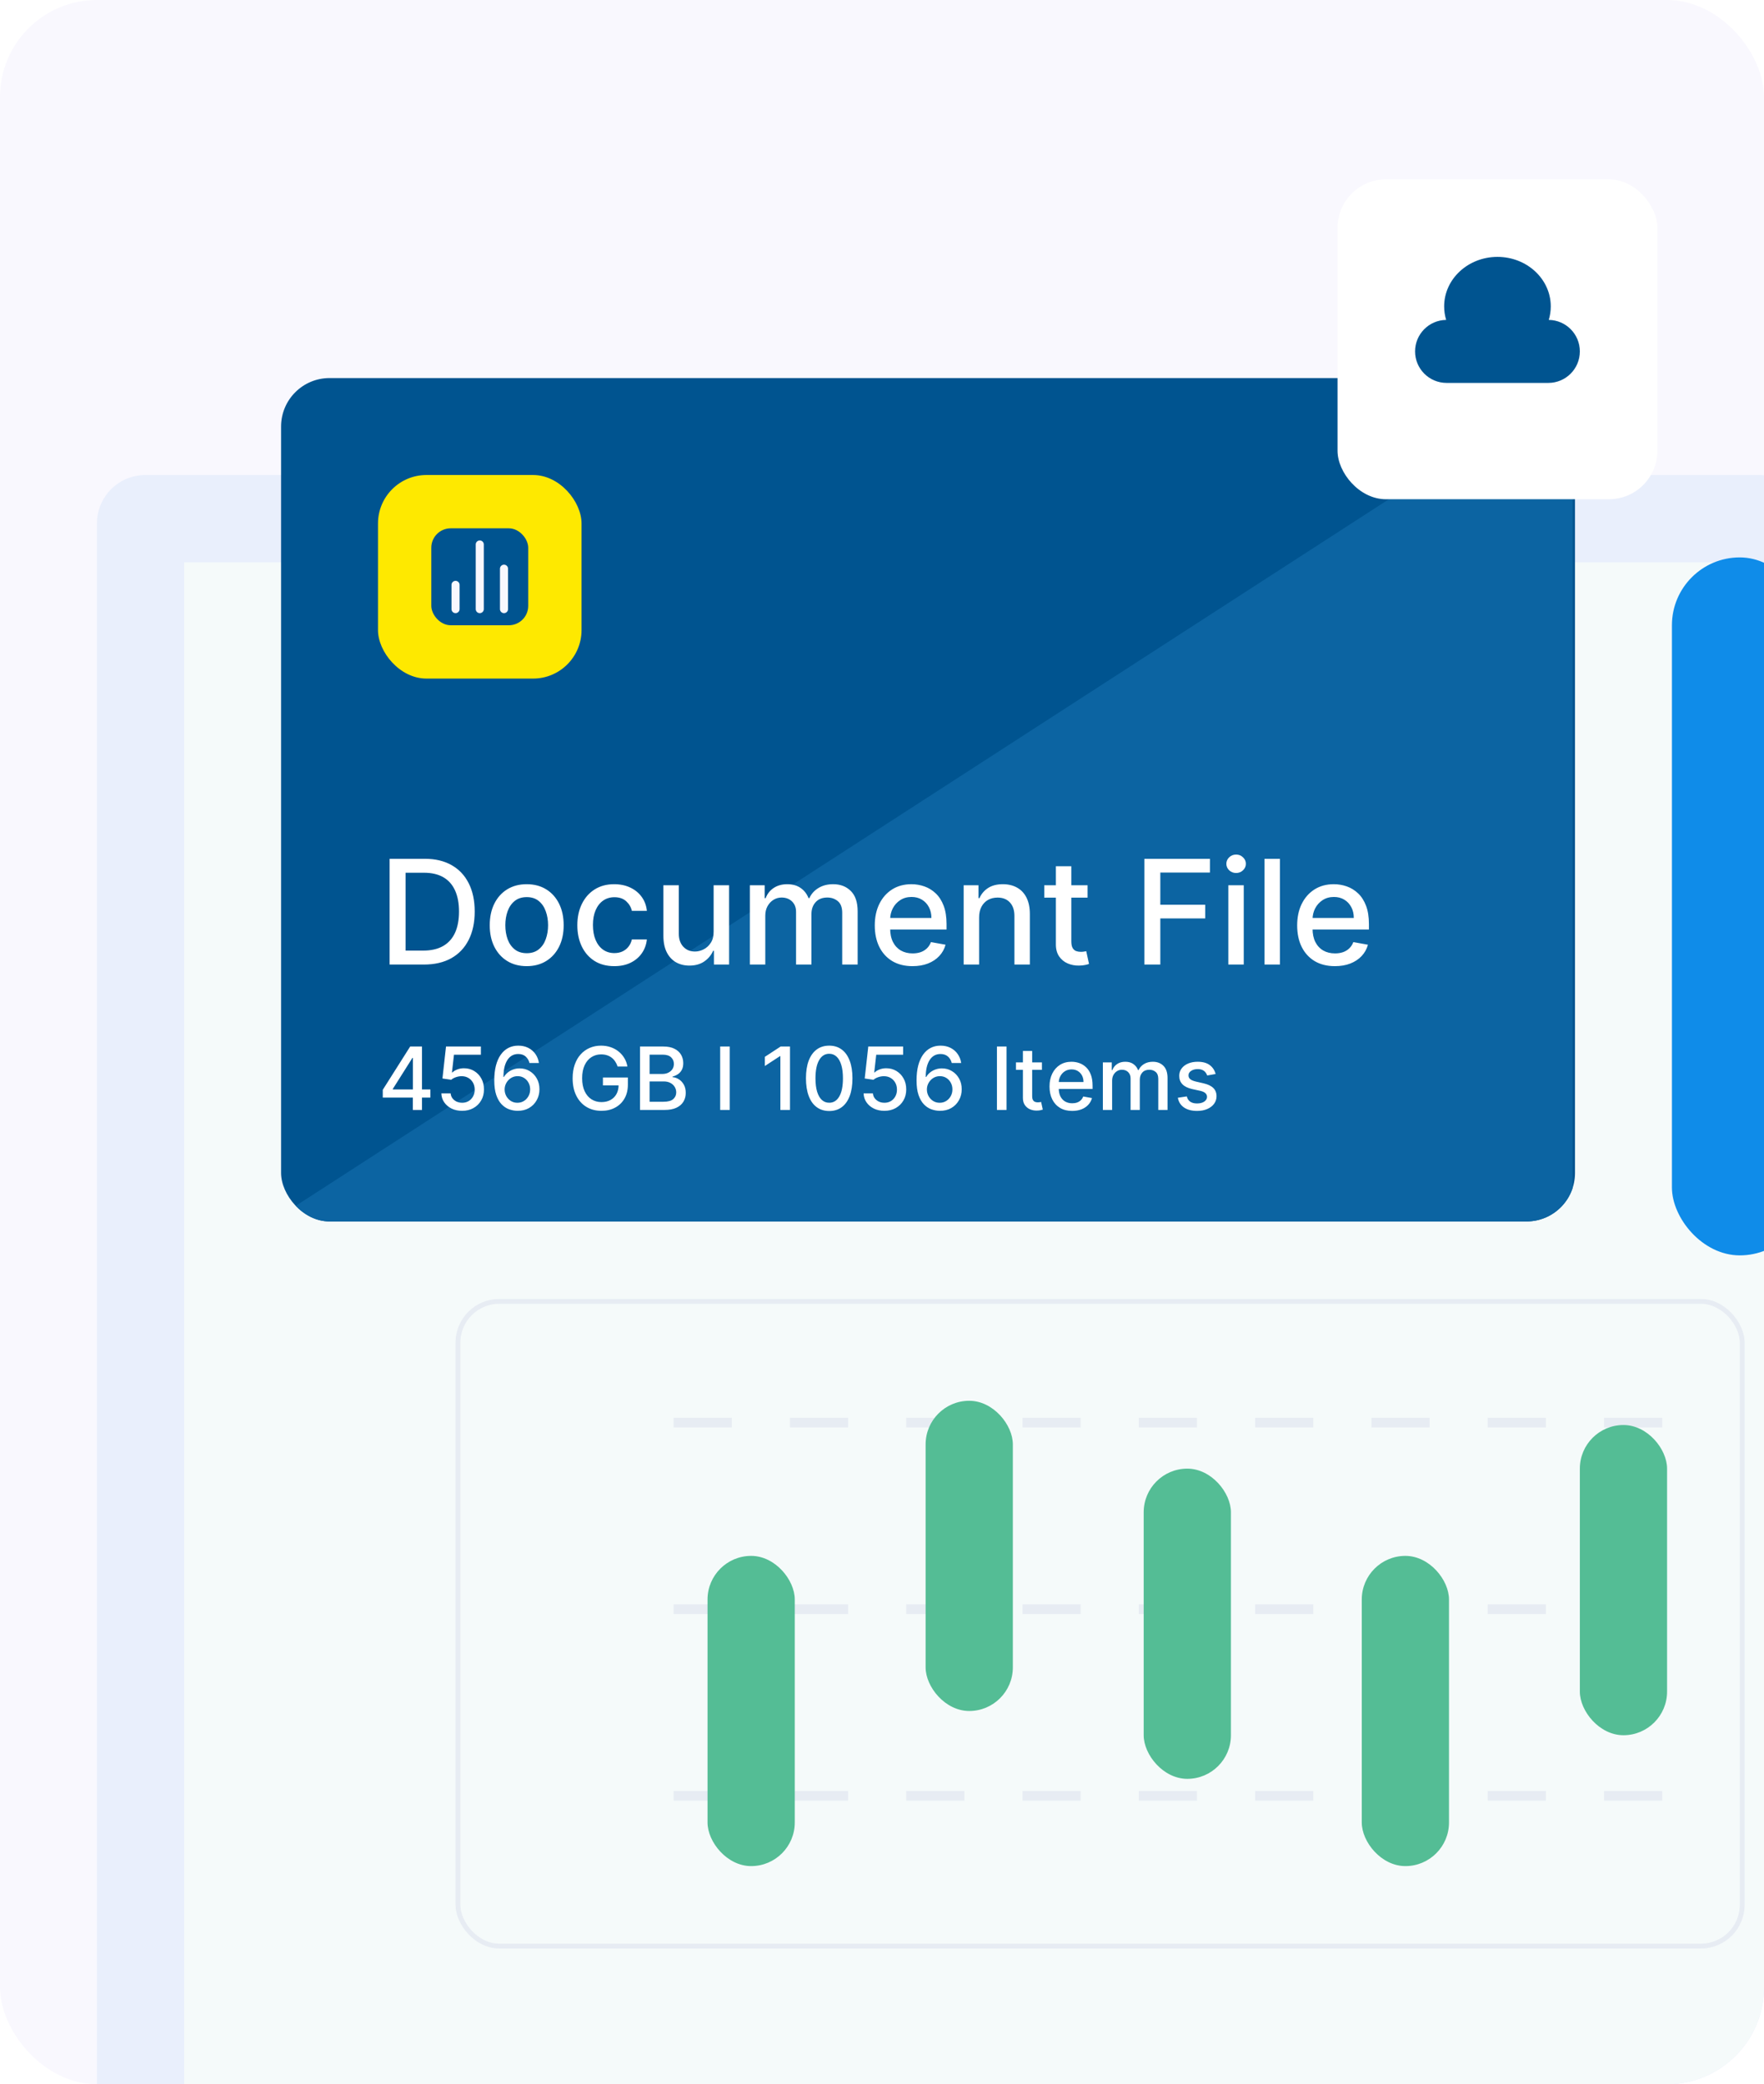 <svg width="364" height="430" viewBox="0 0 364 430" fill="none" xmlns="http://www.w3.org/2000/svg">
<g clip-path="url(#clip0_5_2026)">
<rect width="364" height="430" rx="20" fill="#F9F8FE"/>
<rect x="20" y="98" width="353" height="351" rx="10" fill="#E9EFFC"/>
<rect x="38" y="116" width="326" height="314" fill="#F5FAFA"/>
<g filter="url(#filter0_d_5_2026)">
<g clip-path="url(#clip1_5_2026)">
<rect x="58" y="64" width="267" height="174" rx="10" fill="#005490"/>
<path d="M324.5 64.5L54.5 239H324.5V64.5Z" fill="#0C64A2"/>
<rect x="78" y="84" width="42" height="42" rx="10" fill="#FEE900"/>
<rect x="89" y="95" width="20" height="20" rx="4" fill="#005490"/>
<path d="M104 111.667V103.333" stroke="#F9F8FE" stroke-width="1.667" stroke-linecap="round" stroke-linejoin="round"/>
<path d="M99 111.667V98.333" stroke="#F9F8FE" stroke-width="1.667" stroke-linecap="round" stroke-linejoin="round"/>
<path d="M94 111.667V106.667" stroke="#F9F8FE" stroke-width="1.667" stroke-linecap="round" stroke-linejoin="round"/>
<path d="M87.46 185H80.397V163.182H87.684C89.822 163.182 91.658 163.619 93.192 164.492C94.726 165.359 95.901 166.605 96.718 168.232C97.542 169.851 97.954 171.793 97.954 174.059C97.954 176.332 97.538 178.285 96.707 179.918C95.883 181.552 94.69 182.809 93.128 183.69C91.565 184.563 89.676 185 87.46 185ZM83.689 182.124H87.279C88.941 182.124 90.322 181.811 91.423 181.186C92.524 180.554 93.348 179.641 93.895 178.448C94.442 177.248 94.715 175.785 94.715 174.059C94.715 172.347 94.442 170.895 93.895 169.702C93.355 168.509 92.549 167.603 91.477 166.985C90.404 166.367 89.072 166.058 87.481 166.058H83.689V182.124ZM108.684 185.33C107.15 185.33 105.812 184.979 104.668 184.276C103.525 183.572 102.637 182.589 102.005 181.325C101.373 180.06 101.057 178.583 101.057 176.893C101.057 175.195 101.373 173.711 102.005 172.44C102.637 171.168 103.525 170.181 104.668 169.478C105.812 168.775 107.15 168.423 108.684 168.423C110.219 168.423 111.557 168.775 112.701 169.478C113.844 170.181 114.732 171.168 115.364 172.44C115.996 173.711 116.312 175.195 116.312 176.893C116.312 178.583 115.996 180.06 115.364 181.325C114.732 182.589 113.844 183.572 112.701 184.276C111.557 184.979 110.219 185.33 108.684 185.33ZM108.695 182.656C109.689 182.656 110.513 182.393 111.167 181.868C111.82 181.342 112.303 180.643 112.616 179.769C112.935 178.896 113.095 177.933 113.095 176.882C113.095 175.838 112.935 174.879 112.616 174.006C112.303 173.125 111.82 172.418 111.167 171.886C110.513 171.353 109.689 171.087 108.695 171.087C107.694 171.087 106.863 171.353 106.202 171.886C105.549 172.418 105.062 173.125 104.743 174.006C104.43 174.879 104.274 175.838 104.274 176.882C104.274 177.933 104.43 178.896 104.743 179.769C105.062 180.643 105.549 181.342 106.202 181.868C106.863 182.393 107.694 182.656 108.695 182.656ZM126.761 185.33C125.177 185.33 123.813 184.972 122.67 184.254C121.533 183.53 120.66 182.532 120.049 181.261C119.438 179.989 119.133 178.533 119.133 176.893C119.133 175.231 119.445 173.764 120.07 172.493C120.695 171.214 121.576 170.217 122.712 169.499C123.849 168.782 125.188 168.423 126.729 168.423C127.972 168.423 129.08 168.654 130.053 169.116C131.026 169.57 131.81 170.21 132.407 171.033C133.011 171.857 133.369 172.82 133.483 173.92H130.383C130.212 173.153 129.822 172.493 129.211 171.939C128.607 171.385 127.798 171.108 126.782 171.108C125.894 171.108 125.116 171.342 124.449 171.811C123.788 172.273 123.273 172.933 122.904 173.793C122.535 174.645 122.35 175.653 122.35 176.818C122.35 178.011 122.531 179.041 122.893 179.908C123.256 180.774 123.767 181.445 124.428 181.921C125.095 182.397 125.88 182.635 126.782 182.635C127.386 182.635 127.933 182.525 128.423 182.305C128.92 182.077 129.335 181.754 129.669 181.335C130.01 180.916 130.248 180.412 130.383 179.822H133.483C133.369 180.881 133.025 181.825 132.45 182.656C131.874 183.487 131.104 184.141 130.138 184.616C129.179 185.092 128.053 185.33 126.761 185.33ZM147.255 178.214V168.636H150.451V185H147.319V182.166H147.149C146.772 183.04 146.169 183.768 145.338 184.35C144.514 184.925 143.487 185.213 142.259 185.213C141.208 185.213 140.277 184.982 139.468 184.521C138.665 184.052 138.033 183.359 137.571 182.443C137.117 181.527 136.889 180.394 136.889 179.045V168.636H140.075V178.661C140.075 179.776 140.384 180.664 141.002 181.325C141.619 181.985 142.422 182.315 143.409 182.315C144.006 182.315 144.599 182.166 145.188 181.868C145.785 181.57 146.279 181.119 146.669 180.515C147.067 179.911 147.262 179.144 147.255 178.214ZM154.731 185V168.636H157.789V171.3H157.991C158.332 170.398 158.89 169.695 159.664 169.19C160.438 168.679 161.365 168.423 162.444 168.423C163.538 168.423 164.454 168.679 165.193 169.19C165.939 169.702 166.489 170.405 166.844 171.3H167.015C167.405 170.426 168.027 169.73 168.879 169.212C169.731 168.686 170.747 168.423 171.926 168.423C173.41 168.423 174.621 168.888 175.559 169.819C176.503 170.749 176.975 172.152 176.975 174.027V185H173.79V174.325C173.79 173.217 173.488 172.415 172.885 171.918C172.281 171.42 171.56 171.172 170.722 171.172C169.685 171.172 168.879 171.491 168.304 172.131C167.728 172.763 167.441 173.576 167.441 174.57V185H164.266V174.123C164.266 173.235 163.989 172.521 163.435 171.982C162.881 171.442 162.16 171.172 161.272 171.172C160.669 171.172 160.111 171.332 159.6 171.651C159.096 171.964 158.687 172.401 158.375 172.962C158.069 173.523 157.917 174.173 157.917 174.911V185H154.731ZM188.297 185.33C186.685 185.33 185.297 184.986 184.132 184.297C182.974 183.601 182.079 182.624 181.447 181.367C180.822 180.103 180.51 178.622 180.51 176.925C180.51 175.249 180.822 173.771 181.447 172.493C182.079 171.214 182.96 170.217 184.089 169.499C185.226 168.782 186.554 168.423 188.074 168.423C188.997 168.423 189.892 168.576 190.758 168.881C191.625 169.187 192.403 169.666 193.091 170.32C193.78 170.973 194.324 171.822 194.721 172.866C195.119 173.903 195.318 175.163 195.318 176.648V177.777H182.31V175.391H192.197C192.197 174.553 192.026 173.81 191.685 173.164C191.344 172.511 190.865 171.996 190.247 171.619C189.636 171.243 188.919 171.055 188.095 171.055C187.2 171.055 186.419 171.275 185.751 171.715C185.091 172.148 184.579 172.717 184.217 173.42C183.862 174.116 183.684 174.872 183.684 175.689V177.553C183.684 178.647 183.876 179.577 184.26 180.344C184.65 181.112 185.194 181.697 185.89 182.102C186.586 182.5 187.399 182.699 188.329 182.699C188.933 182.699 189.483 182.614 189.981 182.443C190.478 182.266 190.907 182.003 191.27 181.655C191.632 181.307 191.909 180.877 192.101 180.366L195.116 180.909C194.874 181.797 194.441 182.575 193.816 183.242C193.198 183.903 192.42 184.418 191.483 184.787C190.552 185.149 189.491 185.33 188.297 185.33ZM202.038 175.284V185H198.852V168.636H201.91V171.3H202.112C202.489 170.433 203.078 169.737 203.881 169.212C204.69 168.686 205.71 168.423 206.938 168.423C208.053 168.423 209.03 168.658 209.868 169.126C210.706 169.588 211.356 170.277 211.817 171.193C212.279 172.109 212.51 173.242 212.51 174.592V185H209.325V174.975C209.325 173.789 209.016 172.862 208.398 172.195C207.78 171.52 206.931 171.183 205.852 171.183C205.113 171.183 204.456 171.342 203.881 171.662C203.313 171.982 202.862 172.45 202.528 173.068C202.201 173.679 202.038 174.418 202.038 175.284ZM224.42 168.636V171.193H215.482V168.636H224.42ZM217.879 164.716H221.065V180.195C221.065 180.813 221.157 181.278 221.342 181.591C221.526 181.896 221.764 182.106 222.055 182.219C222.354 182.326 222.677 182.379 223.025 182.379C223.281 182.379 223.504 182.362 223.696 182.326C223.888 182.29 224.037 182.262 224.143 182.241L224.719 184.872C224.534 184.943 224.271 185.014 223.93 185.085C223.589 185.163 223.163 185.206 222.652 185.213C221.814 185.227 221.033 185.078 220.308 184.766C219.584 184.453 218.998 183.97 218.55 183.317C218.103 182.663 217.879 181.843 217.879 180.856V164.716ZM236.139 185V163.182H249.669V166.016H239.431V172.663H248.7V175.487H239.431V185H236.139ZM253.462 185V168.636H256.647V185H253.462ZM255.07 166.112C254.516 166.112 254.04 165.927 253.643 165.558C253.252 165.181 253.057 164.734 253.057 164.215C253.057 163.69 253.252 163.242 253.643 162.873C254.04 162.496 254.516 162.308 255.07 162.308C255.624 162.308 256.097 162.496 256.487 162.873C256.885 163.242 257.084 163.69 257.084 164.215C257.084 164.734 256.885 165.181 256.487 165.558C256.097 165.927 255.624 166.112 255.07 166.112ZM264.118 163.182V185H260.932V163.182H264.118ZM275.456 185.33C273.843 185.33 272.455 184.986 271.29 184.297C270.132 183.601 269.238 182.624 268.605 181.367C267.98 180.103 267.668 178.622 267.668 176.925C267.668 175.249 267.98 173.771 268.605 172.493C269.238 171.214 270.118 170.217 271.248 169.499C272.384 168.782 273.712 168.423 275.232 168.423C276.155 168.423 277.05 168.576 277.917 168.881C278.783 169.187 279.561 169.666 280.25 170.32C280.939 170.973 281.482 171.822 281.88 172.866C282.277 173.903 282.476 175.163 282.476 176.648V177.777H269.468V175.391H279.355C279.355 174.553 279.184 173.81 278.843 173.164C278.502 172.511 278.023 171.996 277.405 171.619C276.794 171.243 276.077 171.055 275.253 171.055C274.358 171.055 273.577 171.275 272.909 171.715C272.249 172.148 271.738 172.717 271.375 173.42C271.02 174.116 270.843 174.872 270.843 175.689V177.553C270.843 178.647 271.034 179.577 271.418 180.344C271.809 181.112 272.352 181.697 273.048 182.102C273.744 182.5 274.557 182.699 275.488 182.699C276.091 182.699 276.642 182.614 277.139 182.443C277.636 182.266 278.066 182.003 278.428 181.655C278.79 181.307 279.067 180.877 279.259 180.366L282.274 180.909C282.032 181.797 281.599 182.575 280.974 183.242C280.356 183.903 279.578 184.418 278.641 184.787C277.711 185.149 276.649 185.33 275.456 185.33Z" fill="white"/>
<path d="M78.984 212.443V210.845L84.641 201.909H85.901V204.261H85.102L81.055 210.666V210.768H88.809V212.443H78.984ZM85.191 215V211.957L85.204 211.229V201.909H87.077V215H85.191ZM95.358 215.179C94.556 215.179 93.836 215.026 93.197 214.719C92.562 214.408 92.055 213.982 91.676 213.44C91.296 212.899 91.094 212.281 91.069 211.587H92.986C93.033 212.149 93.282 212.612 93.734 212.974C94.186 213.336 94.727 213.517 95.358 213.517C95.86 213.517 96.306 213.402 96.694 213.172C97.086 212.938 97.392 212.616 97.614 212.207C97.84 211.798 97.953 211.331 97.953 210.807C97.953 210.274 97.838 209.799 97.608 209.381C97.377 208.964 97.06 208.636 96.655 208.397C96.255 208.158 95.794 208.037 95.275 208.033C94.878 208.033 94.48 208.101 94.079 208.237C93.679 208.374 93.355 208.553 93.108 208.774L91.299 208.506L92.034 201.909H99.231V203.603H93.677L93.261 207.266H93.338C93.593 207.018 93.932 206.812 94.354 206.646C94.78 206.479 95.236 206.396 95.722 206.396C96.519 206.396 97.228 206.586 97.85 206.965C98.477 207.344 98.969 207.862 99.327 208.518C99.689 209.17 99.868 209.92 99.864 210.768C99.868 211.616 99.677 212.373 99.289 213.038C98.905 213.702 98.373 214.227 97.691 214.61C97.013 214.989 96.235 215.179 95.358 215.179ZM106.769 215.179C106.185 215.17 105.61 215.064 105.043 214.859C104.481 214.655 103.969 214.314 103.509 213.837C103.049 213.359 102.68 212.718 102.403 211.913C102.131 211.107 101.994 210.102 101.994 208.896C101.994 207.754 102.107 206.739 102.333 205.853C102.563 204.967 102.893 204.219 103.324 203.609C103.754 202.996 104.274 202.529 104.883 202.21C105.493 201.89 106.177 201.73 106.935 201.73C107.715 201.73 108.407 201.884 109.013 202.19C109.618 202.497 110.108 202.921 110.483 203.462C110.862 204.004 111.103 204.619 111.205 205.31H109.256C109.123 204.764 108.861 204.319 108.469 203.974C108.077 203.629 107.566 203.456 106.935 203.456C105.976 203.456 105.229 203.874 104.692 204.709C104.159 205.544 103.89 206.705 103.886 208.192H103.982C104.208 207.822 104.485 207.506 104.813 207.246C105.145 206.982 105.516 206.78 105.925 206.639C106.339 206.494 106.773 206.422 107.229 206.422C107.988 206.422 108.674 206.607 109.287 206.978C109.905 207.344 110.398 207.852 110.764 208.499C111.131 209.147 111.314 209.888 111.314 210.724C111.314 211.559 111.124 212.315 110.745 212.993C110.37 213.67 109.841 214.207 109.16 214.604C108.478 214.996 107.681 215.188 106.769 215.179ZM106.763 213.517C107.265 213.517 107.715 213.393 108.111 213.146C108.508 212.899 108.821 212.567 109.051 212.149C109.281 211.732 109.396 211.265 109.396 210.749C109.396 210.246 109.283 209.788 109.057 209.375C108.836 208.962 108.529 208.634 108.137 208.391C107.749 208.148 107.306 208.026 106.807 208.026C106.428 208.026 106.077 208.099 105.753 208.244C105.433 208.388 105.152 208.589 104.909 208.844C104.666 209.1 104.474 209.394 104.334 209.727C104.197 210.055 104.129 210.402 104.129 210.768C104.129 211.259 104.242 211.712 104.468 212.13C104.698 212.548 105.011 212.884 105.407 213.14C105.808 213.391 106.26 213.517 106.763 213.517ZM127.444 206.045C127.32 205.657 127.154 205.31 126.945 205.003C126.741 204.692 126.496 204.428 126.21 204.21C125.925 203.989 125.599 203.82 125.232 203.705C124.87 203.59 124.472 203.533 124.037 203.533C123.3 203.533 122.635 203.722 122.043 204.102C121.45 204.481 120.982 205.037 120.637 205.77C120.296 206.499 120.125 207.391 120.125 208.448C120.125 209.509 120.298 210.406 120.643 211.139C120.988 211.872 121.461 212.428 122.062 212.808C122.663 213.187 123.347 213.376 124.114 213.376C124.825 213.376 125.445 213.232 125.974 212.942C126.507 212.652 126.918 212.243 127.208 211.714C127.502 211.182 127.649 210.555 127.649 209.835L128.16 209.931H124.414V208.301H129.56V209.79C129.56 210.89 129.325 211.844 128.857 212.654C128.392 213.46 127.749 214.082 126.926 214.521C126.108 214.96 125.171 215.179 124.114 215.179C122.929 215.179 121.889 214.906 120.994 214.361C120.104 213.815 119.409 213.042 118.911 212.04C118.412 211.035 118.163 209.842 118.163 208.461C118.163 207.417 118.308 206.479 118.597 205.648C118.887 204.817 119.294 204.112 119.818 203.533C120.347 202.949 120.967 202.504 121.678 202.197C122.394 201.886 123.176 201.73 124.024 201.73C124.732 201.73 125.39 201.835 125.999 202.043C126.613 202.252 127.159 202.548 127.636 202.932C128.117 203.315 128.516 203.771 128.831 204.3C129.146 204.824 129.36 205.406 129.47 206.045H127.444ZM132.067 215V201.909H136.861C137.79 201.909 138.559 202.062 139.169 202.369C139.778 202.672 140.234 203.083 140.537 203.603C140.839 204.119 140.99 204.7 140.99 205.348C140.99 205.893 140.89 206.354 140.69 206.729C140.49 207.099 140.221 207.398 139.885 207.624C139.552 207.845 139.186 208.007 138.785 208.109V208.237C139.22 208.259 139.644 208.399 140.057 208.659C140.475 208.915 140.82 209.279 141.093 209.752C141.365 210.225 141.502 210.8 141.502 211.478C141.502 212.147 141.344 212.748 141.029 213.281C140.718 213.809 140.236 214.229 139.584 214.54C138.932 214.847 138.099 215 137.085 215H132.067ZM134.042 213.306H136.893C137.839 213.306 138.517 213.123 138.926 212.756C139.335 212.39 139.539 211.932 139.539 211.382C139.539 210.969 139.435 210.589 139.226 210.244C139.017 209.899 138.719 209.624 138.331 209.42C137.948 209.215 137.492 209.113 136.963 209.113H134.042V213.306ZM134.042 207.572H136.689C137.132 207.572 137.53 207.487 137.884 207.317C138.242 207.146 138.525 206.908 138.734 206.601C138.947 206.29 139.054 205.923 139.054 205.501C139.054 204.96 138.864 204.506 138.485 204.14C138.105 203.773 137.524 203.59 136.74 203.59H134.042V207.572ZM150.583 201.909V215H148.608V201.909H150.583ZM163.011 201.909V215H161.029V203.891H160.953L157.821 205.936V204.044L161.087 201.909H163.011ZM171.11 215.217C170.1 215.213 169.237 214.947 168.521 214.418C167.805 213.89 167.257 213.121 166.878 212.111C166.499 211.101 166.309 209.884 166.309 208.461C166.309 207.042 166.499 205.83 166.878 204.824C167.262 203.818 167.811 203.051 168.527 202.523C169.248 201.994 170.108 201.73 171.11 201.73C172.111 201.73 172.97 201.996 173.686 202.529C174.402 203.058 174.949 203.825 175.328 204.83C175.712 205.832 175.904 207.042 175.904 208.461C175.904 209.888 175.714 211.107 175.335 212.117C174.956 213.123 174.408 213.892 173.692 214.425C172.976 214.953 172.115 215.217 171.11 215.217ZM171.11 213.511C171.996 213.511 172.689 213.078 173.187 212.213C173.69 211.348 173.941 210.097 173.941 208.461C173.941 207.374 173.826 206.456 173.596 205.706C173.37 204.952 173.044 204.381 172.618 203.993C172.196 203.601 171.694 203.405 171.11 203.405C170.228 203.405 169.535 203.839 169.032 204.709C168.529 205.578 168.276 206.829 168.272 208.461C168.272 209.552 168.385 210.474 168.61 211.229C168.841 211.979 169.167 212.548 169.588 212.935C170.01 213.319 170.517 213.511 171.11 213.511ZM182.492 215.179C181.691 215.179 180.971 215.026 180.332 214.719C179.697 214.408 179.19 213.982 178.811 213.44C178.431 212.899 178.229 212.281 178.203 211.587H180.121C180.168 212.149 180.417 212.612 180.869 212.974C181.32 213.336 181.862 213.517 182.492 213.517C182.995 213.517 183.441 213.402 183.828 213.172C184.22 212.938 184.527 212.616 184.749 212.207C184.975 211.798 185.088 211.331 185.088 210.807C185.088 210.274 184.972 209.799 184.742 209.381C184.512 208.964 184.195 208.636 183.79 208.397C183.389 208.158 182.929 208.037 182.409 208.033C182.013 208.033 181.615 208.101 181.214 208.237C180.813 208.374 180.49 208.553 180.242 208.774L178.433 208.506L179.169 201.909H186.366V203.603H180.811L180.396 207.266H180.472C180.728 207.018 181.067 206.812 181.489 206.646C181.915 206.479 182.371 206.396 182.857 206.396C183.654 206.396 184.363 206.586 184.985 206.965C185.612 207.344 186.104 207.862 186.462 208.518C186.824 209.17 187.003 209.92 186.999 210.768C187.003 211.616 186.811 212.373 186.423 213.038C186.04 213.702 185.507 214.227 184.825 214.61C184.148 214.989 183.37 215.179 182.492 215.179ZM193.904 215.179C193.32 215.17 192.745 215.064 192.178 214.859C191.615 214.655 191.104 214.314 190.644 213.837C190.184 213.359 189.815 212.718 189.538 211.913C189.265 211.107 189.129 210.102 189.129 208.896C189.129 207.754 189.242 206.739 189.468 205.853C189.698 204.967 190.028 204.219 190.458 203.609C190.889 202.996 191.409 202.529 192.018 202.21C192.627 201.89 193.311 201.73 194.07 201.73C194.85 201.73 195.542 201.884 196.147 202.19C196.752 202.497 197.243 202.921 197.618 203.462C197.997 204.004 198.238 204.619 198.34 205.31H196.39C196.258 204.764 195.996 204.319 195.604 203.974C195.212 203.629 194.701 203.456 194.07 203.456C193.111 203.456 192.363 203.874 191.826 204.709C191.294 205.544 191.025 206.705 191.021 208.192H191.117C191.343 207.822 191.62 207.506 191.948 207.246C192.28 206.982 192.651 206.78 193.06 206.639C193.473 206.494 193.908 206.422 194.364 206.422C195.123 206.422 195.809 206.607 196.422 206.978C197.04 207.344 197.532 207.852 197.899 208.499C198.265 209.147 198.449 209.888 198.449 210.724C198.449 211.559 198.259 212.315 197.88 212.993C197.505 213.67 196.976 214.207 196.294 214.604C195.613 214.996 194.816 215.188 193.904 215.179ZM193.897 213.517C194.4 213.517 194.85 213.393 195.246 213.146C195.642 212.899 195.956 212.567 196.186 212.149C196.416 211.732 196.531 211.265 196.531 210.749C196.531 210.246 196.418 209.788 196.192 209.375C195.971 208.962 195.664 208.634 195.272 208.391C194.884 208.148 194.441 208.026 193.942 208.026C193.563 208.026 193.211 208.099 192.887 208.244C192.568 208.388 192.287 208.589 192.044 208.844C191.801 209.1 191.609 209.394 191.468 209.727C191.332 210.055 191.264 210.402 191.264 210.768C191.264 211.259 191.377 211.712 191.603 212.13C191.833 212.548 192.146 212.884 192.542 213.14C192.943 213.391 193.395 213.517 193.897 213.517ZM207.695 201.909V215H205.719V201.909H207.695ZM215.001 205.182V206.716H209.638V205.182H215.001ZM211.076 202.83H212.987V212.117C212.987 212.488 213.043 212.767 213.153 212.955C213.264 213.138 213.407 213.263 213.582 213.332C213.761 213.396 213.955 213.428 214.163 213.428C214.317 213.428 214.451 213.417 214.566 213.396C214.681 213.374 214.771 213.357 214.835 213.344L215.18 214.923C215.069 214.966 214.911 215.009 214.707 215.051C214.502 215.098 214.246 215.124 213.94 215.128C213.437 215.136 212.968 215.047 212.533 214.859C212.099 214.672 211.747 214.382 211.479 213.99C211.21 213.598 211.076 213.106 211.076 212.513V202.83ZM221.241 215.198C220.274 215.198 219.441 214.991 218.742 214.578C218.047 214.161 217.51 213.575 217.131 212.82C216.756 212.062 216.568 211.173 216.568 210.155C216.568 209.149 216.756 208.263 217.131 207.496C217.51 206.729 218.039 206.13 218.716 205.7C219.398 205.269 220.195 205.054 221.107 205.054C221.661 205.054 222.198 205.146 222.718 205.329C223.237 205.512 223.704 205.8 224.117 206.192C224.531 206.584 224.857 207.093 225.095 207.719C225.334 208.342 225.453 209.098 225.453 209.989V210.666H217.649V209.234H223.58C223.58 208.732 223.478 208.286 223.274 207.898C223.069 207.506 222.781 207.197 222.411 206.972C222.044 206.746 221.614 206.633 221.119 206.633C220.583 206.633 220.114 206.765 219.713 207.029C219.317 207.289 219.01 207.63 218.793 208.052C218.58 208.469 218.473 208.923 218.473 209.413V210.532C218.473 211.188 218.588 211.746 218.818 212.207C219.053 212.667 219.379 213.018 219.796 213.261C220.214 213.5 220.702 213.619 221.26 213.619C221.622 213.619 221.953 213.568 222.251 213.466C222.549 213.359 222.807 213.202 223.024 212.993C223.242 212.784 223.408 212.526 223.523 212.219L225.332 212.545C225.187 213.078 224.927 213.545 224.552 213.945C224.181 214.342 223.715 214.651 223.152 214.872C222.594 215.089 221.957 215.198 221.241 215.198ZM227.574 215V205.182H229.408V206.78H229.53C229.734 206.239 230.069 205.817 230.533 205.514C230.998 205.207 231.554 205.054 232.202 205.054C232.858 205.054 233.408 205.207 233.851 205.514C234.298 205.821 234.629 206.243 234.842 206.78H234.944C235.178 206.256 235.551 205.838 236.062 205.527C236.574 205.212 237.183 205.054 237.891 205.054C238.781 205.054 239.508 205.333 240.07 205.891C240.637 206.45 240.92 207.291 240.92 208.416V215H239.009V208.595C239.009 207.93 238.828 207.449 238.466 207.151C238.104 206.852 237.671 206.703 237.168 206.703C236.546 206.703 236.062 206.895 235.717 207.278C235.372 207.658 235.2 208.146 235.2 208.742V215H233.295V208.474C233.295 207.941 233.129 207.513 232.796 207.189C232.464 206.865 232.031 206.703 231.499 206.703C231.136 206.703 230.802 206.799 230.495 206.991C230.192 207.178 229.947 207.44 229.76 207.777C229.577 208.114 229.485 208.504 229.485 208.947V215H227.574ZM250.839 207.579L249.107 207.886C249.035 207.664 248.92 207.453 248.762 207.253C248.608 207.053 248.4 206.888 248.135 206.761C247.871 206.633 247.541 206.569 247.145 206.569C246.604 206.569 246.152 206.69 245.79 206.933C245.427 207.172 245.246 207.481 245.246 207.86C245.246 208.188 245.368 208.452 245.611 208.653C245.854 208.853 246.246 209.017 246.787 209.145L248.346 209.503C249.25 209.712 249.923 210.033 250.366 210.468C250.809 210.903 251.031 211.467 251.031 212.162C251.031 212.75 250.861 213.274 250.52 213.734C250.183 214.19 249.712 214.548 249.107 214.808C248.506 215.068 247.809 215.198 247.017 215.198C245.917 215.198 245.02 214.964 244.326 214.495C243.631 214.022 243.205 213.351 243.047 212.482L244.895 212.2C245.01 212.682 245.246 213.046 245.604 213.293C245.962 213.536 246.429 213.658 247.004 213.658C247.631 213.658 248.131 213.528 248.506 213.268C248.881 213.004 249.069 212.682 249.069 212.303C249.069 211.996 248.954 211.738 248.724 211.529C248.498 211.32 248.15 211.163 247.682 211.056L246.02 210.692C245.104 210.483 244.426 210.151 243.987 209.695C243.552 209.239 243.335 208.661 243.335 207.962C243.335 207.383 243.497 206.876 243.821 206.441C244.145 206.006 244.592 205.668 245.163 205.425C245.734 205.178 246.388 205.054 247.126 205.054C248.187 205.054 249.022 205.284 249.631 205.744C250.241 206.2 250.643 206.812 250.839 207.579Z" fill="white"/>
</g>
</g>
<g filter="url(#filter1_d_5_2026)">
<rect x="276" y="33" width="66" height="66" rx="10" fill="white"/>
</g>
<path fill-rule="evenodd" clip-rule="evenodd" d="M319.586 66.001C319.856 65.115 320 64.18 320 63.214C320 57.573 315.075 53 309 53C302.925 53 298 57.573 298 63.214C298 64.18 298.144 65.115 298.414 66.001C294.864 66.046 292 68.939 292 72.5C292 76.09 294.91 79 298.5 79H319.5C323.09 79 326 76.09 326 72.5C326 68.939 323.136 66.046 319.586 66.001Z" fill="#005490"/>
<rect x="345" y="115" width="28" height="144" rx="14" fill="#0F8CE9"/>
<path d="M139 293.5H349.5" stroke="#E7ECF3" stroke-width="2" stroke-dasharray="12 12"/>
<path d="M139 332H349.5" stroke="#E7ECF3" stroke-width="2" stroke-dasharray="12 12"/>
<path d="M139 370.5H349.5" stroke="#E7ECF3" stroke-width="2" stroke-dasharray="12 12"/>
<rect x="94.5" y="268.5" width="265" height="133" rx="8.5" stroke="#E7ECF3"/>
<rect x="146" y="321" width="18" height="64" rx="9" fill="#54BD95"/>
<rect x="191" y="289" width="18" height="64" rx="9" fill="#54BD95"/>
<rect x="236" y="303" width="18" height="64" rx="9" fill="#54BD95"/>
<rect x="281" y="321" width="18" height="64" rx="9" fill="#54BD95"/>
<rect x="326" y="294" width="18" height="64" rx="9" fill="#54BD95"/>
</g>
<defs>
<filter id="filter0_d_5_2026" x="14" y="34" width="355" height="262" filterUnits="userSpaceOnUse" color-interpolation-filters="sRGB">
<feFlood flood-opacity="0" result="BackgroundImageFix"/>
<feColorMatrix in="SourceAlpha" type="matrix" values="0 0 0 0 0 0 0 0 0 0 0 0 0 0 0 0 0 0 127 0" result="hardAlpha"/>
<feOffset dy="14"/>
<feGaussianBlur stdDeviation="22"/>
<feComposite in2="hardAlpha" operator="out"/>
<feColorMatrix type="matrix" values="0 0 0 0 0 0 0 0 0 0 0 0 0 0 0 0 0 0 0.15 0"/>
<feBlend mode="normal" in2="BackgroundImageFix" result="effect1_dropShadow_5_2026"/>
<feBlend mode="normal" in="SourceGraphic" in2="effect1_dropShadow_5_2026" result="shape"/>
</filter>
<filter id="filter1_d_5_2026" x="267" y="28" width="84" height="84" filterUnits="userSpaceOnUse" color-interpolation-filters="sRGB">
<feFlood flood-opacity="0" result="BackgroundImageFix"/>
<feColorMatrix in="SourceAlpha" type="matrix" values="0 0 0 0 0 0 0 0 0 0 0 0 0 0 0 0 0 0 127 0" result="hardAlpha"/>
<feOffset dy="4"/>
<feGaussianBlur stdDeviation="4.5"/>
<feComposite in2="hardAlpha" operator="out"/>
<feColorMatrix type="matrix" values="0 0 0 0 0 0 0 0 0 0 0 0 0 0 0 0 0 0 0.05 0"/>
<feBlend mode="normal" in2="BackgroundImageFix" result="effect1_dropShadow_5_2026"/>
<feBlend mode="normal" in="SourceGraphic" in2="effect1_dropShadow_5_2026" result="shape"/>
</filter>
<clipPath id="clip0_5_2026">
<rect width="364" height="430" rx="20" fill="white"/>
</clipPath>
<clipPath id="clip1_5_2026">
<rect x="58" y="64" width="267" height="174" rx="10" fill="white"/>
</clipPath>
</defs>
</svg>
